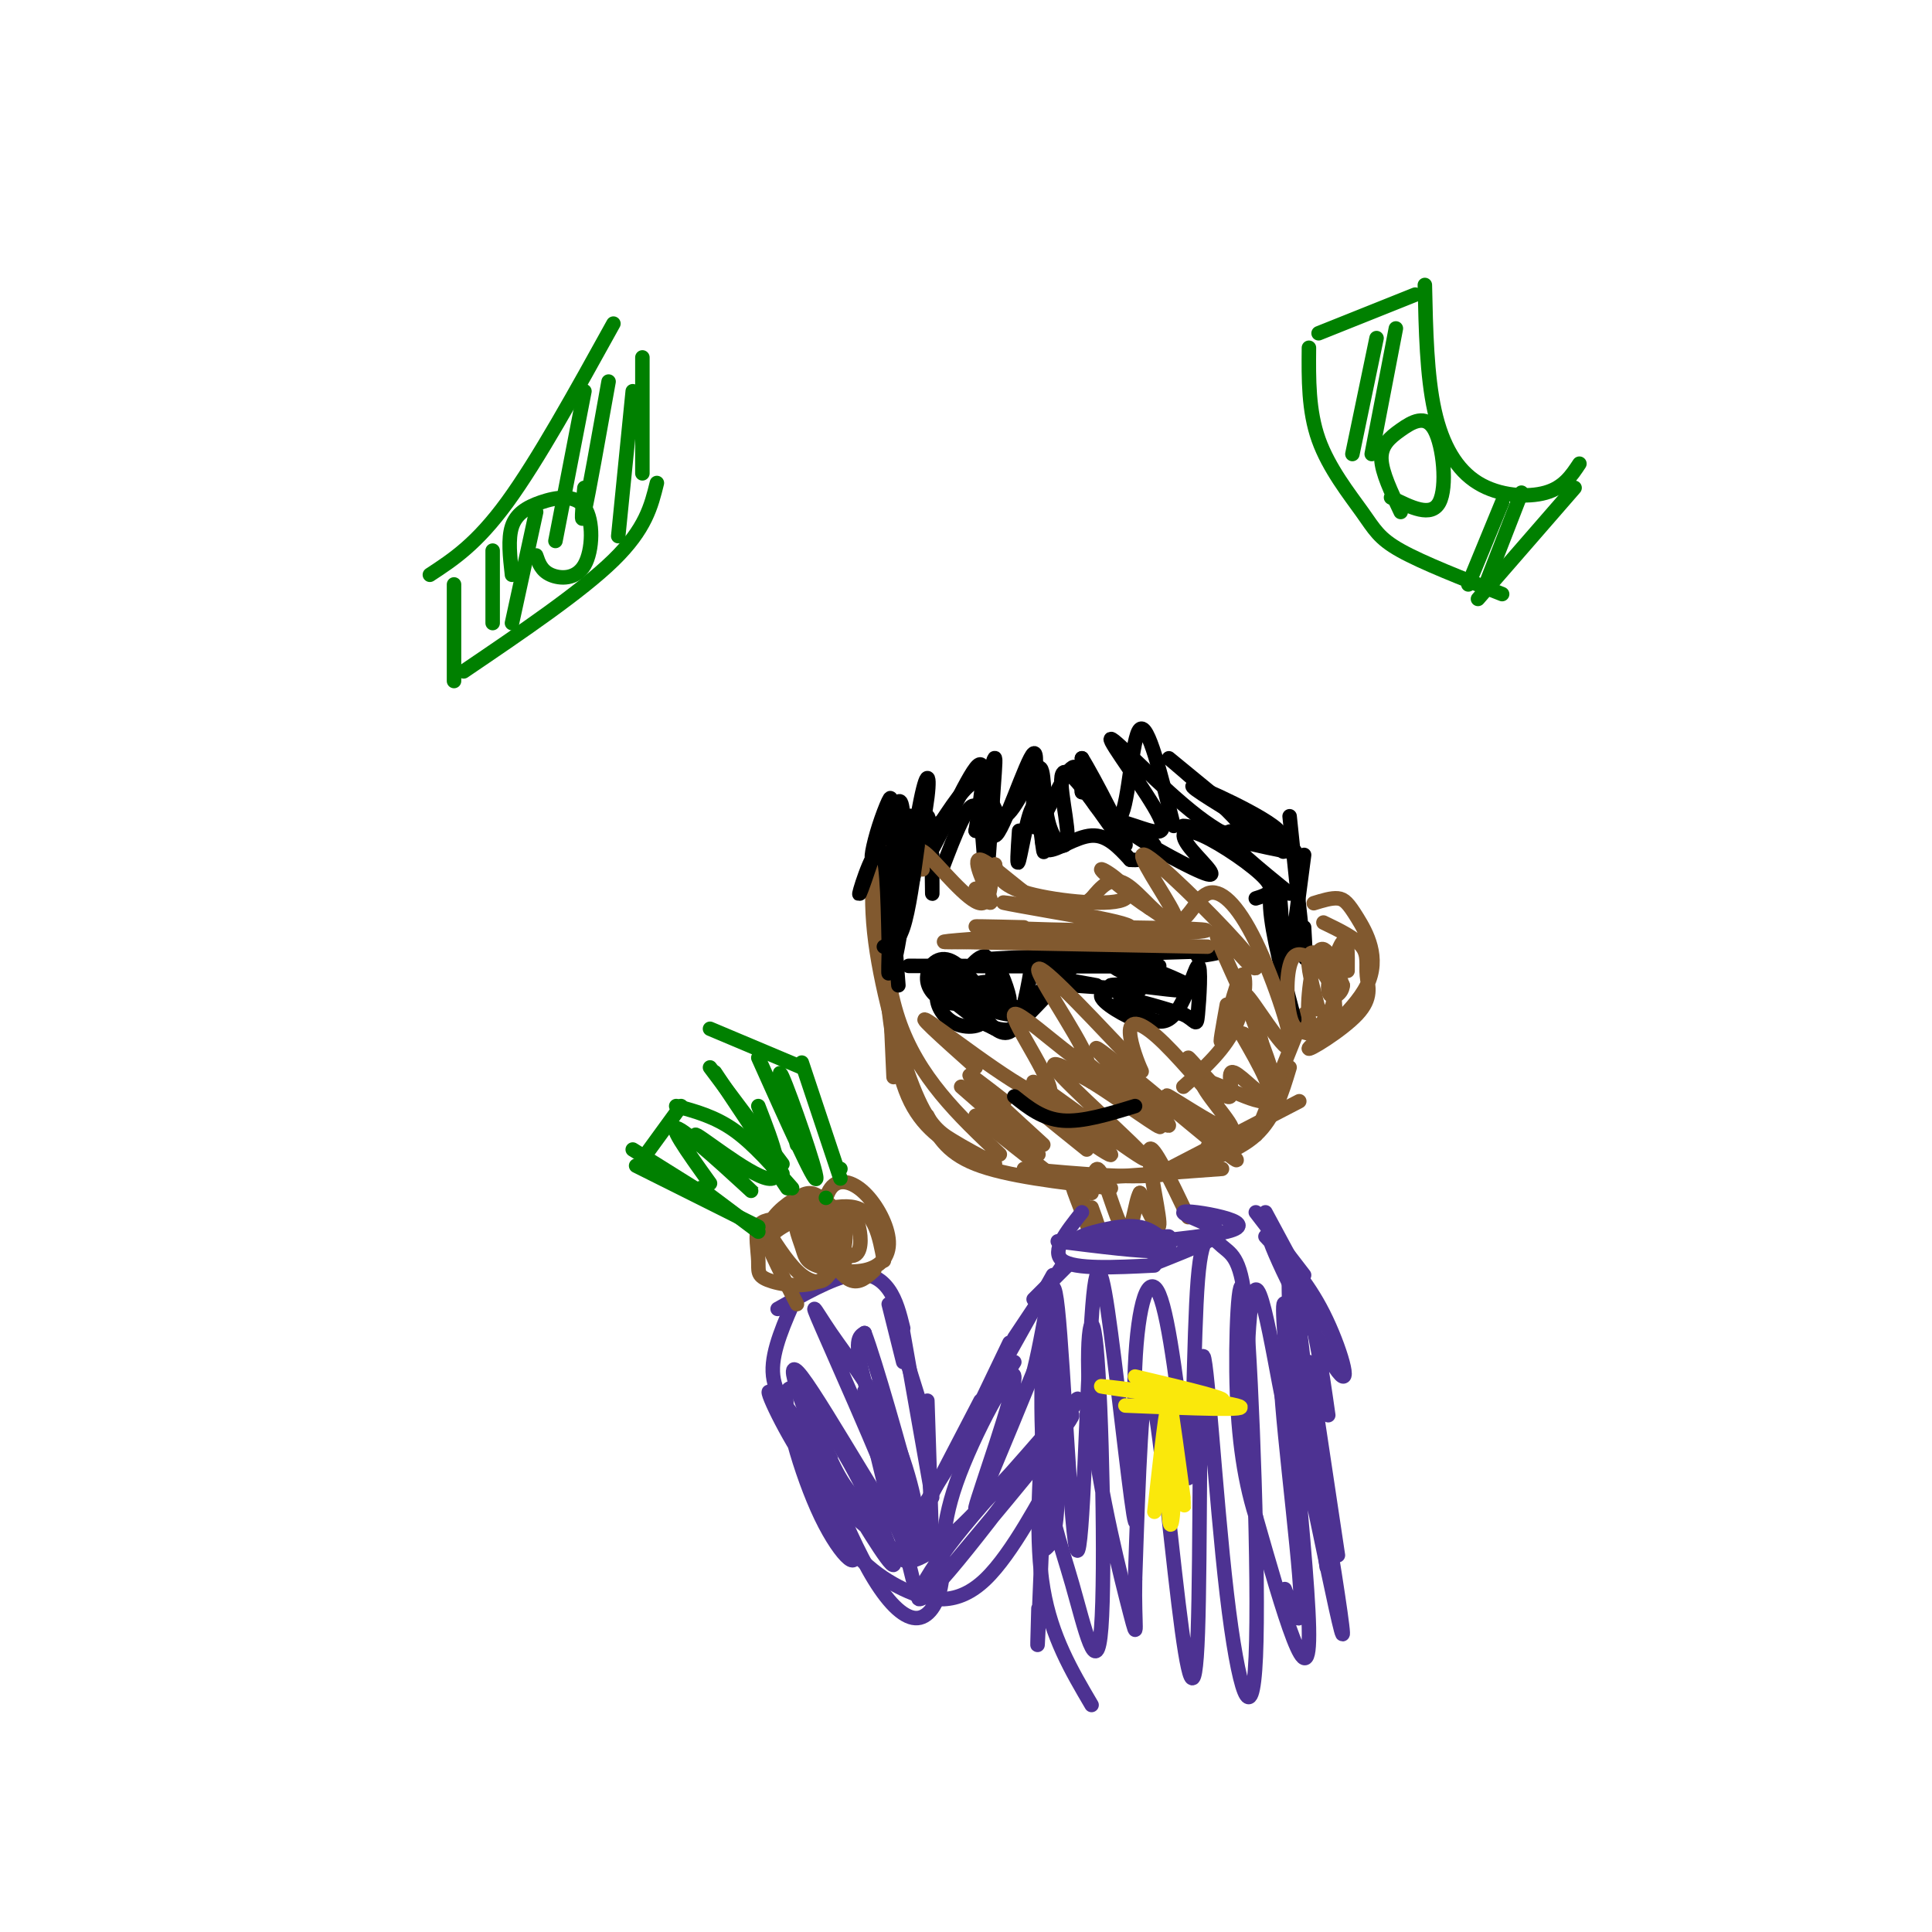 <svg viewBox='0 0 400 400' version='1.1' xmlns='http://www.w3.org/2000/svg' xmlns:xlink='http://www.w3.org/1999/xlink'><g fill='none' stroke='rgb(129,89,47)' stroke-width='3' stroke-linecap='round' stroke-linejoin='round'><path d='M183,171c0.000,0.000 1.000,23.000 1,23'/><path d='M183,178c0.000,0.000 2.000,45.000 2,45'/><path d='M183,200c1.083,10.250 2.167,20.500 5,27c2.833,6.500 7.417,9.250 12,12'/><path d='M192,231c1.833,3.750 3.667,7.500 10,10c6.333,2.500 17.167,3.750 28,5'/><path d='M253,242c-11.133,0.822 -22.267,1.644 -28,2c-5.733,0.356 -6.067,0.244 -9,-2c-2.933,-2.244 -8.467,-6.622 -14,-11'/><path d='M207,239c-8.505,-8.024 -17.009,-16.048 -21,-28c-3.991,-11.952 -3.467,-27.832 -4,-32c-0.533,-4.168 -2.122,3.378 -1,14c1.122,10.622 4.956,24.321 8,32c3.044,7.679 5.298,9.337 8,11c2.702,1.663 5.851,3.332 9,5'/><path d='M212,242c11.750,1.083 23.500,2.167 30,1c6.500,-1.167 7.750,-4.583 9,-8'/><path d='M242,242c0.000,0.000 27.000,-14.000 27,-14'/><path d='M244,242c6.083,-1.750 12.167,-3.500 16,-7c3.833,-3.500 5.417,-8.750 7,-14'/><path d='M260,235c0.000,0.000 10.000,-25.000 10,-25'/><path d='M272,187c1.839,-0.568 3.678,-1.136 5,-1c1.322,0.136 2.125,0.975 4,4c1.875,3.025 4.820,8.235 2,14c-2.820,5.765 -11.405,12.083 -12,13c-0.595,0.917 6.799,-3.569 10,-7c3.201,-3.431 2.208,-5.808 2,-8c-0.208,-2.192 0.369,-4.198 -1,-6c-1.369,-1.802 -4.685,-3.401 -8,-5'/></g>
<g fill='none' stroke='rgb(0,0,0)' stroke-width='3' stroke-linecap='round' stroke-linejoin='round'><path d='M186,204c0.000,0.000 -2.000,-26.000 -2,-26'/><path d='M185,198c0.000,0.000 0.000,-28.000 0,-28'/><path d='M185,198c0.597,-9.329 1.193,-18.659 2,-24c0.807,-5.341 1.824,-6.694 2,-3c0.176,3.694 -0.489,12.433 0,11c0.489,-1.433 2.132,-13.040 3,-13c0.868,0.040 0.962,11.726 1,15c0.038,3.274 0.019,-1.863 0,-7'/><path d='M195,180c2.756,-7.222 5.511,-14.444 7,-13c1.489,1.444 1.711,11.556 2,14c0.289,2.444 0.644,-2.778 1,-8'/><path d='M211,172c-0.281,4.088 -0.562,8.176 0,6c0.562,-2.176 1.968,-10.616 3,-11c1.032,-0.384 1.691,7.286 2,9c0.309,1.714 0.268,-2.530 0,-3c-0.268,-0.470 -0.765,2.835 1,3c1.765,0.165 5.790,-2.810 9,-3c3.210,-0.190 5.605,2.405 8,5'/><path d='M234,178c2.874,0.367 6.058,-1.216 5,-3c-1.058,-1.784 -6.357,-3.768 -4,-2c2.357,1.768 12.369,7.289 15,8c2.631,0.711 -2.120,-3.387 -4,-6c-1.880,-2.613 -0.891,-3.742 3,-2c3.891,1.742 10.683,6.355 13,9c2.317,2.645 0.158,3.323 -2,4'/><path d='M268,211c-2.333,-8.833 -4.667,-17.667 -5,-23c-0.333,-5.333 1.333,-7.167 2,-2c0.667,5.167 0.333,17.333 1,17c0.667,-0.333 2.333,-13.167 4,-26'/><path d='M270,192c0.250,4.417 0.500,8.833 0,5c-0.500,-3.833 -1.750,-15.917 -3,-28'/><path d='M267,185c-6.236,-5.073 -12.472,-10.146 -13,-12c-0.528,-1.854 4.652,-0.490 9,1c4.348,1.490 7.864,3.106 2,2c-5.864,-1.106 -21.108,-4.936 -20,-5c1.108,-0.064 18.568,3.637 20,2c1.432,-1.637 -13.162,-8.610 -17,-10c-3.838,-1.390 3.081,2.805 10,7'/><path d='M258,170c4.500,3.521 10.750,8.822 6,5c-4.750,-3.822 -20.499,-16.769 -22,-18c-1.501,-1.231 11.246,9.255 15,14c3.754,4.745 -1.483,3.751 -9,-2c-7.517,-5.751 -17.312,-16.259 -18,-16c-0.688,0.259 7.733,11.286 10,16c2.267,4.714 -1.620,3.115 -5,2c-3.380,-1.115 -6.251,-1.747 -8,-4c-1.749,-2.253 -2.374,-6.126 -3,-10'/><path d='M224,157c2.320,3.648 9.619,17.768 9,18c-0.619,0.232 -9.155,-13.425 -12,-15c-2.845,-1.575 0.003,8.933 0,13c-0.003,4.067 -2.857,1.695 -4,-3c-1.143,-4.695 -0.574,-11.712 -2,-11c-1.426,0.712 -4.845,9.153 -7,10c-2.155,0.847 -3.044,-5.901 -5,-7c-1.956,-1.099 -4.978,3.450 -8,8'/><path d='M195,170c-2.783,2.536 -5.740,4.875 -7,3c-1.260,-1.875 -0.823,-7.963 -2,-7c-1.177,0.963 -3.969,8.977 -5,11c-1.031,2.023 -0.301,-1.944 1,-6c1.301,-4.056 3.173,-8.201 2,-4c-1.173,4.201 -5.393,16.746 -6,18c-0.607,1.254 2.398,-8.785 4,-9c1.602,-0.215 1.801,9.392 2,19'/><path d='M184,195c0.230,5.525 -0.193,9.837 0,3c0.193,-6.837 1.004,-24.822 1,-23c-0.004,1.822 -0.822,23.451 0,24c0.822,0.549 3.284,-19.983 5,-30c1.716,-10.017 2.687,-9.520 2,-4c-0.687,5.520 -3.031,16.063 -1,14c2.031,-2.063 8.437,-16.732 11,-20c2.563,-3.268 1.281,4.866 0,13'/><path d='M202,172c1.043,-2.713 3.652,-15.994 4,-15c0.348,0.994 -1.564,16.264 0,16c1.564,-0.264 6.605,-16.060 8,-17c1.395,-0.940 -0.855,12.978 0,15c0.855,2.022 4.816,-7.851 7,-11c2.184,-3.149 2.592,0.425 3,4'/><path d='M224,164c0.595,-0.896 0.582,-5.137 2,-3c1.418,2.137 4.266,10.652 6,8c1.734,-2.652 2.352,-16.472 4,-18c1.648,-1.528 4.324,9.236 7,20'/><path d='M194,201c0.000,0.000 3.000,0.000 3,0'/><path d='M200,200c-9.107,-0.018 -18.214,-0.036 -6,0c12.214,0.036 45.750,0.125 46,0c0.250,-0.125 -32.786,-0.464 -37,-1c-4.214,-0.536 20.393,-1.268 45,-2'/><path d='M248,197c7.500,-0.167 3.750,0.417 0,1'/><path d='M195,202c4.044,4.774 8.089,9.548 11,11c2.911,1.452 4.689,-0.418 6,-5c1.311,-4.582 2.156,-11.878 2,-11c-0.156,0.878 -1.311,9.929 -3,14c-1.689,4.071 -3.911,3.163 -6,1c-2.089,-2.163 -4.044,-5.582 -6,-9'/><path d='M199,203c0.490,-0.008 4.713,4.471 5,7c0.287,2.529 -3.364,3.108 -6,2c-2.636,-1.108 -4.258,-3.904 -4,-6c0.258,-2.096 2.396,-3.492 4,-3c1.604,0.492 2.676,2.870 2,4c-0.676,1.130 -3.098,1.010 -5,0c-1.902,-1.010 -3.283,-2.910 -3,-5c0.283,-2.090 2.230,-4.370 5,-3c2.770,1.370 6.363,6.392 7,8c0.637,1.608 -1.681,-0.196 -4,-2'/><path d='M200,205c0.723,-1.023 4.531,-2.581 6,-1c1.469,1.581 0.600,6.300 0,5c-0.600,-1.300 -0.931,-8.619 0,-9c0.931,-0.381 3.123,6.177 3,7c-0.123,0.823 -2.562,-4.088 -5,-9'/><path d='M204,198c-2.000,-0.167 -4.500,3.917 -7,8'/><path d='M199,207c-3.655,-2.333 -7.310,-4.667 -4,-4c3.310,0.667 13.583,4.333 16,6c2.417,1.667 -3.024,1.333 -6,0c-2.976,-1.333 -3.488,-3.667 -4,-6'/><path d='M216,202c0.000,0.000 11.000,2.000 11,2'/><path d='M214,207c-2.756,2.133 -5.511,4.267 -3,2c2.511,-2.267 10.289,-8.933 11,-9c0.711,-0.067 -5.644,6.467 -12,13'/><path d='M210,213c-4.167,1.167 -8.583,-2.417 -13,-6'/><path d='M222,204c7.080,0.498 14.159,0.995 14,1c-0.159,0.005 -7.558,-0.483 -8,1c-0.442,1.483 6.073,4.938 7,5c0.927,0.062 -3.735,-3.268 -3,-4c0.735,-0.732 6.868,1.134 13,3'/><path d='M245,210c2.633,1.268 2.716,2.938 3,0c0.284,-2.938 0.769,-10.483 0,-10c-0.769,0.483 -2.791,8.995 -6,11c-3.209,2.005 -7.604,-2.498 -12,-7'/><path d='M230,204c2.056,-0.650 13.197,1.224 14,1c0.803,-0.224 -8.733,-2.544 -12,-4c-3.267,-1.456 -0.264,-2.046 4,-1c4.264,1.046 9.790,3.727 10,4c0.210,0.273 -4.895,-1.864 -10,-4'/><path d='M236,200c-2.500,-1.167 -3.750,-2.083 -5,-3'/></g>
<g fill='none' stroke='rgb(129,89,47)' stroke-width='3' stroke-linecap='round' stroke-linejoin='round'><path d='M215,239c0.000,0.000 -16.000,-14.000 -16,-14'/><path d='M216,237c-6.833,-6.250 -13.667,-12.500 -15,-14c-1.333,-1.500 2.833,1.750 7,5'/><path d='M225,238c-8.244,-6.630 -16.488,-13.260 -13,-11c3.488,2.260 18.708,13.409 18,12c-0.708,-1.409 -17.344,-15.378 -16,-15c1.344,0.378 20.670,15.102 23,16c2.330,0.898 -12.334,-12.029 -17,-17c-4.666,-4.971 0.667,-1.985 6,1'/><path d='M226,224c5.382,3.288 15.837,11.009 14,9c-1.837,-2.009 -15.965,-13.748 -15,-13c0.965,0.748 17.021,13.984 17,13c-0.021,-0.984 -16.121,-16.188 -15,-16c1.121,0.188 19.463,15.768 26,21c6.537,5.232 1.268,0.116 -4,-5'/><path d='M249,233c-3.150,-2.749 -9.026,-7.121 -7,-6c2.026,1.121 11.956,7.733 13,7c1.044,-0.733 -6.796,-8.813 -6,-10c0.796,-1.187 10.227,4.518 13,4c2.773,-0.518 -1.114,-7.259 -5,-14'/><path d='M257,214c0.761,-0.591 5.162,4.932 4,1c-1.162,-3.932 -7.889,-17.319 -9,-21c-1.111,-3.681 3.393,2.345 6,5c2.607,2.655 3.317,1.938 -2,-4c-5.317,-5.938 -16.662,-17.099 -19,-18c-2.338,-0.901 4.332,8.457 6,12c1.668,3.543 -1.666,1.272 -5,-1'/><path d='M238,188c-3.638,-2.327 -10.233,-7.644 -10,-8c0.233,-0.356 7.293,4.250 5,6c-2.293,1.750 -13.941,0.643 -20,-1c-6.059,-1.643 -6.530,-3.821 -7,-6'/><path d='M206,179c-1.119,1.512 -0.417,8.292 -3,8c-2.583,-0.292 -8.452,-7.655 -11,-10c-2.548,-2.345 -1.774,0.327 -1,3'/><path d='M202,221c-6.885,-6.147 -13.770,-12.295 -9,-9c4.770,3.295 21.195,16.032 24,15c2.805,-1.032 -8.011,-15.833 -7,-17c1.011,-1.167 13.849,11.301 15,10c1.151,-1.301 -9.385,-16.372 -10,-19c-0.615,-2.628 8.693,7.186 18,17'/><path d='M233,218c3.642,3.778 3.746,4.722 3,3c-0.746,-1.722 -2.344,-6.112 -2,-8c0.344,-1.888 2.628,-1.274 7,3c4.372,4.274 10.833,12.209 11,12c0.167,-0.209 -5.958,-8.562 -6,-9c-0.042,-0.438 5.999,7.037 8,8c2.001,0.963 -0.038,-4.587 1,-5c1.038,-0.413 5.154,4.311 7,5c1.846,0.689 1.423,-2.655 1,-6'/><path d='M263,221c-1.600,-5.298 -6.099,-15.542 -5,-15c1.099,0.542 7.797,11.871 9,11c1.203,-0.871 -3.089,-13.943 -7,-22c-3.911,-8.057 -7.440,-11.098 -10,-10c-2.560,1.098 -4.151,6.334 -7,6c-2.849,-0.334 -6.957,-6.238 -10,-8c-3.043,-1.762 -5.022,0.619 -7,3'/><path d='M226,186c-2.231,1.657 -4.309,4.300 -9,2c-4.691,-2.300 -11.994,-9.542 -14,-10c-2.006,-0.458 1.284,5.869 2,8c0.716,2.131 -1.142,0.065 -3,-2'/></g>
<g fill='none' stroke='rgb(0,0,0)' stroke-width='3' stroke-linecap='round' stroke-linejoin='round'><path d='M210,227c2.917,2.333 5.833,4.667 10,5c4.167,0.333 9.583,-1.333 15,-3'/></g>
<g fill='none' stroke='rgb(129,89,47)' stroke-width='3' stroke-linecap='round' stroke-linejoin='round'><path d='M226,256c-2.267,-5.733 -4.533,-11.467 -4,-11c0.533,0.467 3.867,7.133 5,9c1.133,1.867 0.067,-1.067 -1,-4'/><path d='M246,252c-3.689,-7.711 -7.378,-15.422 -8,-14c-0.622,1.422 1.822,11.978 2,15c0.178,3.022 -1.911,-1.489 -4,-6'/><path d='M236,247c-1.024,1.643 -1.583,8.750 -3,8c-1.417,-0.750 -3.690,-9.357 -5,-12c-1.310,-2.643 -1.655,0.679 -2,4'/></g>
<g fill='none' stroke='rgb(77,50,146)' stroke-width='3' stroke-linecap='round' stroke-linejoin='round'><path d='M224,251c-3.250,4.083 -6.500,8.167 -4,10c2.500,1.833 10.750,1.417 19,1'/><path d='M238,262c4.724,-1.868 9.449,-3.735 12,-5c2.551,-1.265 2.929,-1.927 1,-3c-1.929,-1.073 -6.167,-2.556 -6,-3c0.167,-0.444 4.737,0.150 8,1c3.263,0.850 5.218,1.957 1,3c-4.218,1.043 -14.609,2.021 -25,3'/><path d='M229,258c0.269,-0.103 13.443,-1.861 13,-2c-0.443,-0.139 -14.503,1.341 -18,1c-3.497,-0.341 3.568,-2.504 8,-3c4.432,-0.496 6.232,0.674 8,2c1.768,1.326 3.505,2.807 0,3c-3.505,0.193 -12.253,-0.904 -21,-2'/><path d='M221,262c0.000,0.000 -7.000,7.000 -7,7'/><path d='M220,262c0.000,0.000 -10.000,15.000 -10,15'/><path d='M218,264c0.000,0.000 -14.000,25.000 -14,25'/><path d='M209,278c0.000,0.000 -12.000,25.000 -12,25'/><path d='M203,290c0.000,0.000 -13.000,25.000 -13,25'/><path d='M193,321c0.000,0.000 -1.000,-31.000 -1,-31'/><path d='M193,310c0.000,0.000 -6.000,-34.000 -6,-34'/><path d='M190,289c0.000,0.000 -5.000,-16.000 -5,-16'/><path d='M187,282c0.000,0.000 -3.000,-12.000 -3,-12'/><path d='M187,275c-0.711,-2.889 -1.422,-5.778 -3,-8c-1.578,-2.222 -4.022,-3.778 -8,-3c-3.978,0.778 -9.489,3.889 -15,7'/><path d='M165,268c-2.583,5.750 -5.167,11.500 -5,16c0.167,4.500 3.083,7.750 6,11'/><path d='M168,292c2.341,6.523 4.683,13.046 8,17c3.317,3.954 7.611,5.338 8,6c0.389,0.662 -3.126,0.601 -7,-4c-3.874,-4.601 -8.107,-13.743 -9,-16c-0.893,-2.257 1.553,2.372 4,7'/><path d='M183,319c-5.456,-4.287 -10.913,-8.575 -16,-16c-5.087,-7.425 -9.805,-17.988 -7,-14c2.805,3.988 13.134,22.526 16,30c2.866,7.474 -1.729,3.884 -6,-5c-4.271,-8.884 -8.217,-23.062 -7,-26c1.217,-2.938 7.597,5.363 13,15c5.403,9.637 9.829,20.611 9,21c-0.829,0.389 -6.915,-9.805 -13,-20'/><path d='M172,304c-4.952,-10.081 -10.833,-25.284 -6,-19c4.833,6.284 20.381,34.056 22,34c1.619,-0.056 -10.689,-27.940 -16,-40c-5.311,-12.060 -3.625,-8.295 0,-3c3.625,5.295 9.188,12.120 13,21c3.812,8.880 5.872,19.814 4,17c-1.872,-2.814 -7.678,-19.375 -10,-28c-2.322,-8.625 -1.161,-9.312 0,-10'/><path d='M179,276c2.157,5.594 7.550,24.579 10,34c2.450,9.421 1.956,9.278 1,10c-0.956,0.722 -2.373,2.310 -5,-6c-2.627,-8.310 -6.465,-26.517 -6,-26c0.465,0.517 5.232,19.759 10,39'/><path d='M193,329c14.616,-17.426 29.233,-34.852 29,-36c-0.233,-1.148 -15.314,13.983 -24,25c-8.686,11.017 -10.977,17.922 -3,9c7.977,-8.922 26.221,-33.670 28,-37c1.779,-3.330 -12.906,14.757 -22,24c-9.094,9.243 -12.598,9.641 -14,9c-1.402,-0.641 -0.701,-2.320 0,-4'/><path d='M187,319c3.833,-6.833 13.417,-21.917 23,-37'/><path d='M217,288c-0.833,20.750 -1.667,41.500 -2,49c-0.333,7.500 -0.167,1.750 0,-4'/><path d='M216,294c-0.833,12.583 -1.667,25.167 0,35c1.667,9.833 5.833,16.917 10,24'/><path d='M260,251c0.000,0.000 10.000,13.000 10,13'/><path d='M262,251c0.000,0.000 14.000,26.000 14,26'/><path d='M262,256c4.270,4.566 8.539,9.132 12,16c3.461,6.868 6.113,16.037 3,12c-3.113,-4.037 -11.992,-21.279 -14,-27c-2.008,-5.721 2.855,0.080 6,8c3.145,7.920 4.573,17.960 6,28'/><path d='M271,282c0.000,0.000 6.000,40.000 6,40'/><path d='M266,329c2.085,5.688 4.169,11.377 3,-3c-1.169,-14.377 -5.592,-48.819 -3,-41c2.592,7.819 12.200,57.900 12,53c-0.200,-4.900 -10.208,-64.781 -12,-68c-1.792,-3.219 4.631,50.223 5,67c0.369,16.777 -5.315,-3.112 -11,-23'/><path d='M260,314c-2.676,-8.488 -3.867,-18.208 -4,-30c-0.133,-11.792 0.790,-25.657 2,-12c1.210,13.657 2.707,54.837 2,71c-0.707,16.163 -3.617,7.309 -6,-13c-2.383,-20.309 -4.238,-52.075 -5,-49c-0.762,3.075 -0.431,40.989 -1,57c-0.569,16.011 -2.038,10.118 -4,-6c-1.962,-16.118 -4.418,-42.462 -6,-45c-1.582,-2.538 -2.291,18.731 -3,40'/><path d='M235,327c-0.198,9.699 0.806,13.948 -1,7c-1.806,-6.948 -6.422,-25.093 -8,-40c-1.578,-14.907 -0.116,-26.578 1,-15c1.116,11.578 1.888,46.404 1,58c-0.888,11.596 -3.437,-0.036 -6,-9c-2.563,-8.964 -5.141,-15.258 -6,-27c-0.859,-11.742 -0.001,-28.930 1,-27c1.001,1.930 2.143,22.980 2,34c-0.143,11.020 -1.572,12.010 -3,13'/><path d='M218,311c1.179,-4.358 2.357,-8.715 0,-5c-2.357,3.715 -8.250,15.504 -14,21c-5.750,5.496 -11.356,4.700 -17,2c-5.644,-2.700 -11.327,-7.304 -15,-15c-3.673,-7.696 -5.335,-18.485 -5,-20c0.335,-1.515 2.668,6.242 5,14'/><path d='M172,308c2.351,5.905 5.729,13.668 9,19c3.271,5.332 6.435,8.233 9,8c2.565,-0.233 4.533,-3.601 5,-8c0.467,-4.399 -0.565,-9.829 3,-20c3.565,-10.171 11.729,-25.085 12,-22c0.271,3.085 -7.351,24.167 -8,27c-0.649,2.833 5.676,-12.584 12,-28'/><path d='M214,284c2.784,-11.051 3.743,-24.677 5,-13c1.257,11.677 2.813,48.657 4,50c1.187,1.343 2.007,-32.951 3,-48c0.993,-15.049 2.161,-10.853 4,3c1.839,13.853 4.349,37.363 5,39c0.651,1.637 -0.555,-18.598 0,-32c0.555,-13.402 2.873,-19.972 5,-15c2.127,4.972 4.064,21.486 6,38'/><path d='M246,306c1.159,-2.939 1.057,-29.287 2,-41c0.943,-11.713 2.932,-8.790 5,-7c2.068,1.790 4.216,2.446 5,14c0.784,11.554 0.205,34.005 0,30c-0.205,-4.005 -0.034,-34.465 2,-35c2.034,-0.535 5.932,28.856 7,28c1.068,-0.856 -0.695,-31.959 0,-33c0.695,-1.041 3.847,27.979 7,57'/><path d='M274,319c1.167,9.500 0.583,4.750 0,0'/></g>
<g fill='none' stroke='rgb(250,232,11)' stroke-width='3' stroke-linecap='round' stroke-linejoin='round'><path d='M239,313c1.313,-11.778 2.626,-23.556 3,-22c0.374,1.556 -0.193,16.444 0,22c0.193,5.556 1.144,1.778 1,-6c-0.144,-7.778 -1.385,-19.556 -1,-18c0.385,1.556 2.396,16.444 3,21c0.604,4.556 -0.198,-1.222 -1,-7'/><path d='M233,291c13.702,0.571 27.405,1.143 23,0c-4.405,-1.143 -26.917,-4.000 -28,-4c-1.083,0.000 19.262,2.857 24,3c4.738,0.143 -6.131,-2.429 -17,-5'/></g>
<g fill='none' stroke='rgb(129,89,47)' stroke-width='3' stroke-linecap='round' stroke-linejoin='round'><path d='M165,270c-1.929,-3.732 -3.857,-7.464 -5,-10c-1.143,-2.536 -1.500,-3.875 2,-6c3.500,-2.125 10.857,-5.036 15,-4c4.143,1.036 5.071,6.018 6,11'/><path d='M181,263c-1.561,1.428 -3.122,2.855 -5,2c-1.878,-0.855 -4.071,-3.993 -5,-8c-0.929,-4.007 -0.592,-8.883 1,-11c1.592,-2.117 4.439,-1.476 7,1c2.561,2.476 4.835,6.787 5,10c0.165,3.213 -1.778,5.326 -5,6c-3.222,0.674 -7.724,-0.092 -10,-1c-2.276,-0.908 -2.326,-1.957 -3,-4c-0.674,-2.043 -1.974,-5.081 -1,-7c0.974,-1.919 4.220,-2.721 6,0c1.780,2.721 2.095,8.963 1,12c-1.095,3.037 -3.598,2.868 -6,1c-2.402,-1.868 -4.701,-5.434 -7,-9'/><path d='M159,255c0.063,-2.907 3.722,-5.674 6,-7c2.278,-1.326 3.175,-1.211 5,0c1.825,1.211 4.577,3.519 5,7c0.423,3.481 -1.481,8.137 -5,10c-3.519,1.863 -8.651,0.934 -11,0c-2.349,-0.934 -1.916,-1.874 -2,-4c-0.084,-2.126 -0.685,-5.437 0,-7c0.685,-1.563 2.654,-1.379 5,-2c2.346,-0.621 5.067,-2.049 8,0c2.933,2.049 6.078,7.574 5,9c-1.078,1.426 -6.380,-1.248 -7,-4c-0.620,-2.752 3.442,-5.583 6,-6c2.558,-0.417 3.612,1.580 4,4c0.388,2.420 0.111,5.263 -2,5c-2.111,-0.263 -6.055,-3.631 -10,-7'/><path d='M166,253c-1.333,-1.000 0.333,0.000 2,1'/></g>
<g fill='none' stroke='rgb(0,128,0)' stroke-width='3' stroke-linecap='round' stroke-linejoin='round'><path d='M157,255c0.000,0.000 -12.000,-9.000 -12,-9'/><path d='M157,254c-10.333,-5.167 -20.667,-10.333 -24,-12c-3.333,-1.667 0.333,0.167 4,2'/><path d='M147,248c0.000,0.000 -16.000,-10.000 -16,-10'/><path d='M133,240c0.000,0.000 8.000,-11.000 8,-11'/><path d='M140,229c4.000,1.083 8.000,2.167 12,5c4.000,2.833 8.000,7.417 12,12'/><path d='M157,237c0.000,0.000 6.000,9.000 6,9'/><path d='M162,243c0.000,0.000 -14.000,-21.000 -14,-21'/><path d='M162,241c0.000,0.000 -15.000,-20.000 -15,-20'/><path d='M147,213c0.000,0.000 19.000,8.000 19,8'/><path d='M166,220c0.000,0.000 8.000,24.000 8,24'/><path d='M174,242c0.000,0.000 0.000,0.000 0,0'/><path d='M171,248c0.000,0.000 0.000,0.000 0,0'/><path d='M147,245c-4.721,-6.581 -9.442,-13.161 -6,-11c3.442,2.161 15.046,13.064 15,13c-0.046,-0.064 -11.743,-11.094 -12,-12c-0.257,-0.906 10.927,8.313 15,9c4.073,0.687 1.037,-7.156 -2,-15'/><path d='M165,237c-2.311,-8.800 -4.622,-17.600 -3,-14c1.622,3.600 7.178,19.600 7,21c-0.178,1.400 -6.089,-11.800 -12,-25'/><path d='M89,119c4.833,-3.167 9.667,-6.333 16,-15c6.333,-8.667 14.167,-22.833 22,-37'/><path d='M133,74c0.000,0.000 0.000,24.000 0,24'/><path d='M136,100c-1.167,4.750 -2.333,9.500 -9,16c-6.667,6.500 -18.833,14.750 -31,23'/><path d='M94,141c0.000,0.000 0.000,-20.000 0,-20'/><path d='M106,119c-0.420,-3.721 -0.840,-7.443 0,-10c0.840,-2.557 2.941,-3.950 6,-5c3.059,-1.050 7.078,-1.756 9,1c1.922,2.756 1.748,8.973 0,12c-1.748,3.027 -5.071,2.865 -7,2c-1.929,-0.865 -2.465,-2.432 -3,-4'/><path d='M102,129c0.000,0.000 0.000,-15.000 0,-15'/><path d='M106,129c0.000,0.000 5.000,-23.000 5,-23'/><path d='M115,112c0.000,0.000 6.000,-31.000 6,-31'/><path d='M121,101c-0.417,4.333 -0.833,8.667 0,5c0.833,-3.667 2.917,-15.333 5,-27'/><path d='M128,111c0.000,0.000 3.000,-30.000 3,-30'/><path d='M295,59c0.202,9.387 0.405,18.774 2,26c1.595,7.226 4.583,12.292 9,15c4.417,2.708 10.262,3.060 14,2c3.738,-1.060 5.369,-3.530 7,-6'/><path d='M293,61c0.000,0.000 -20.000,8.000 -20,8'/><path d='M271,72c-0.060,6.518 -0.119,13.036 2,19c2.119,5.964 6.417,11.375 9,15c2.583,3.625 3.452,5.464 8,8c4.548,2.536 12.774,5.768 21,9'/><path d='M326,101c0.000,0.000 -20.000,23.000 -20,23'/><path d='M290,106c-1.955,-4.091 -3.911,-8.182 -4,-11c-0.089,-2.818 1.687,-4.364 4,-6c2.313,-1.636 5.161,-3.364 7,0c1.839,3.364 2.668,11.818 1,15c-1.668,3.182 -5.834,1.091 -10,-1'/><path d='M280,94c0.000,0.000 5.000,-24.000 5,-24'/><path d='M284,94c0.000,0.000 5.000,-26.000 5,-26'/><path d='M304,121c0.000,0.000 7.000,-17.000 7,-17'/><path d='M308,120c0.000,0.000 7.000,-18.000 7,-18'/></g>
<g fill='none' stroke='rgb(129,89,47)' stroke-width='3' stroke-linecap='round' stroke-linejoin='round'><path d='M198,195c0.000,0.000 52.000,1.000 52,1'/><path d='M207,194c-8.533,0.622 -17.067,1.244 -7,1c10.067,-0.244 38.733,-1.356 47,-2c8.267,-0.644 -3.867,-0.822 -16,-1'/><path d='M212,192c-7.077,-0.167 -14.155,-0.333 -7,0c7.155,0.333 28.542,1.167 29,0c0.458,-1.167 -20.012,-4.333 -25,-5c-4.988,-0.667 5.506,1.167 16,3'/><path d='M245,225c4.411,-3.935 8.821,-7.869 11,-13c2.179,-5.131 2.125,-11.458 1,-10c-1.125,1.458 -3.321,10.702 -4,13c-0.679,2.298 0.161,-2.351 1,-7'/><path d='M273,209c-1.236,-4.634 -2.471,-9.268 -2,-11c0.471,-1.732 2.649,-0.562 4,3c1.351,3.562 1.876,9.515 1,12c-0.876,2.485 -3.152,1.503 -5,1c-1.848,-0.503 -3.268,-0.526 -4,-4c-0.732,-3.474 -0.777,-10.399 1,-12c1.777,-1.601 5.377,2.124 7,5c1.623,2.876 1.270,4.905 0,7c-1.270,2.095 -3.457,4.256 -4,1c-0.543,-3.256 0.559,-11.930 2,-14c1.441,-2.070 3.220,2.465 5,7'/><path d='M278,204c-0.071,1.976 -2.750,3.417 -3,1c-0.250,-2.417 1.929,-8.690 3,-10c1.071,-1.310 1.036,2.345 1,6'/></g>
<g fill='none' stroke='rgb(0,0,0)' stroke-width='3' stroke-linecap='round' stroke-linejoin='round'><path d='M183,196c1.417,-0.250 2.833,-0.500 4,-4c1.167,-3.500 2.083,-10.250 3,-17'/></g>
</svg>